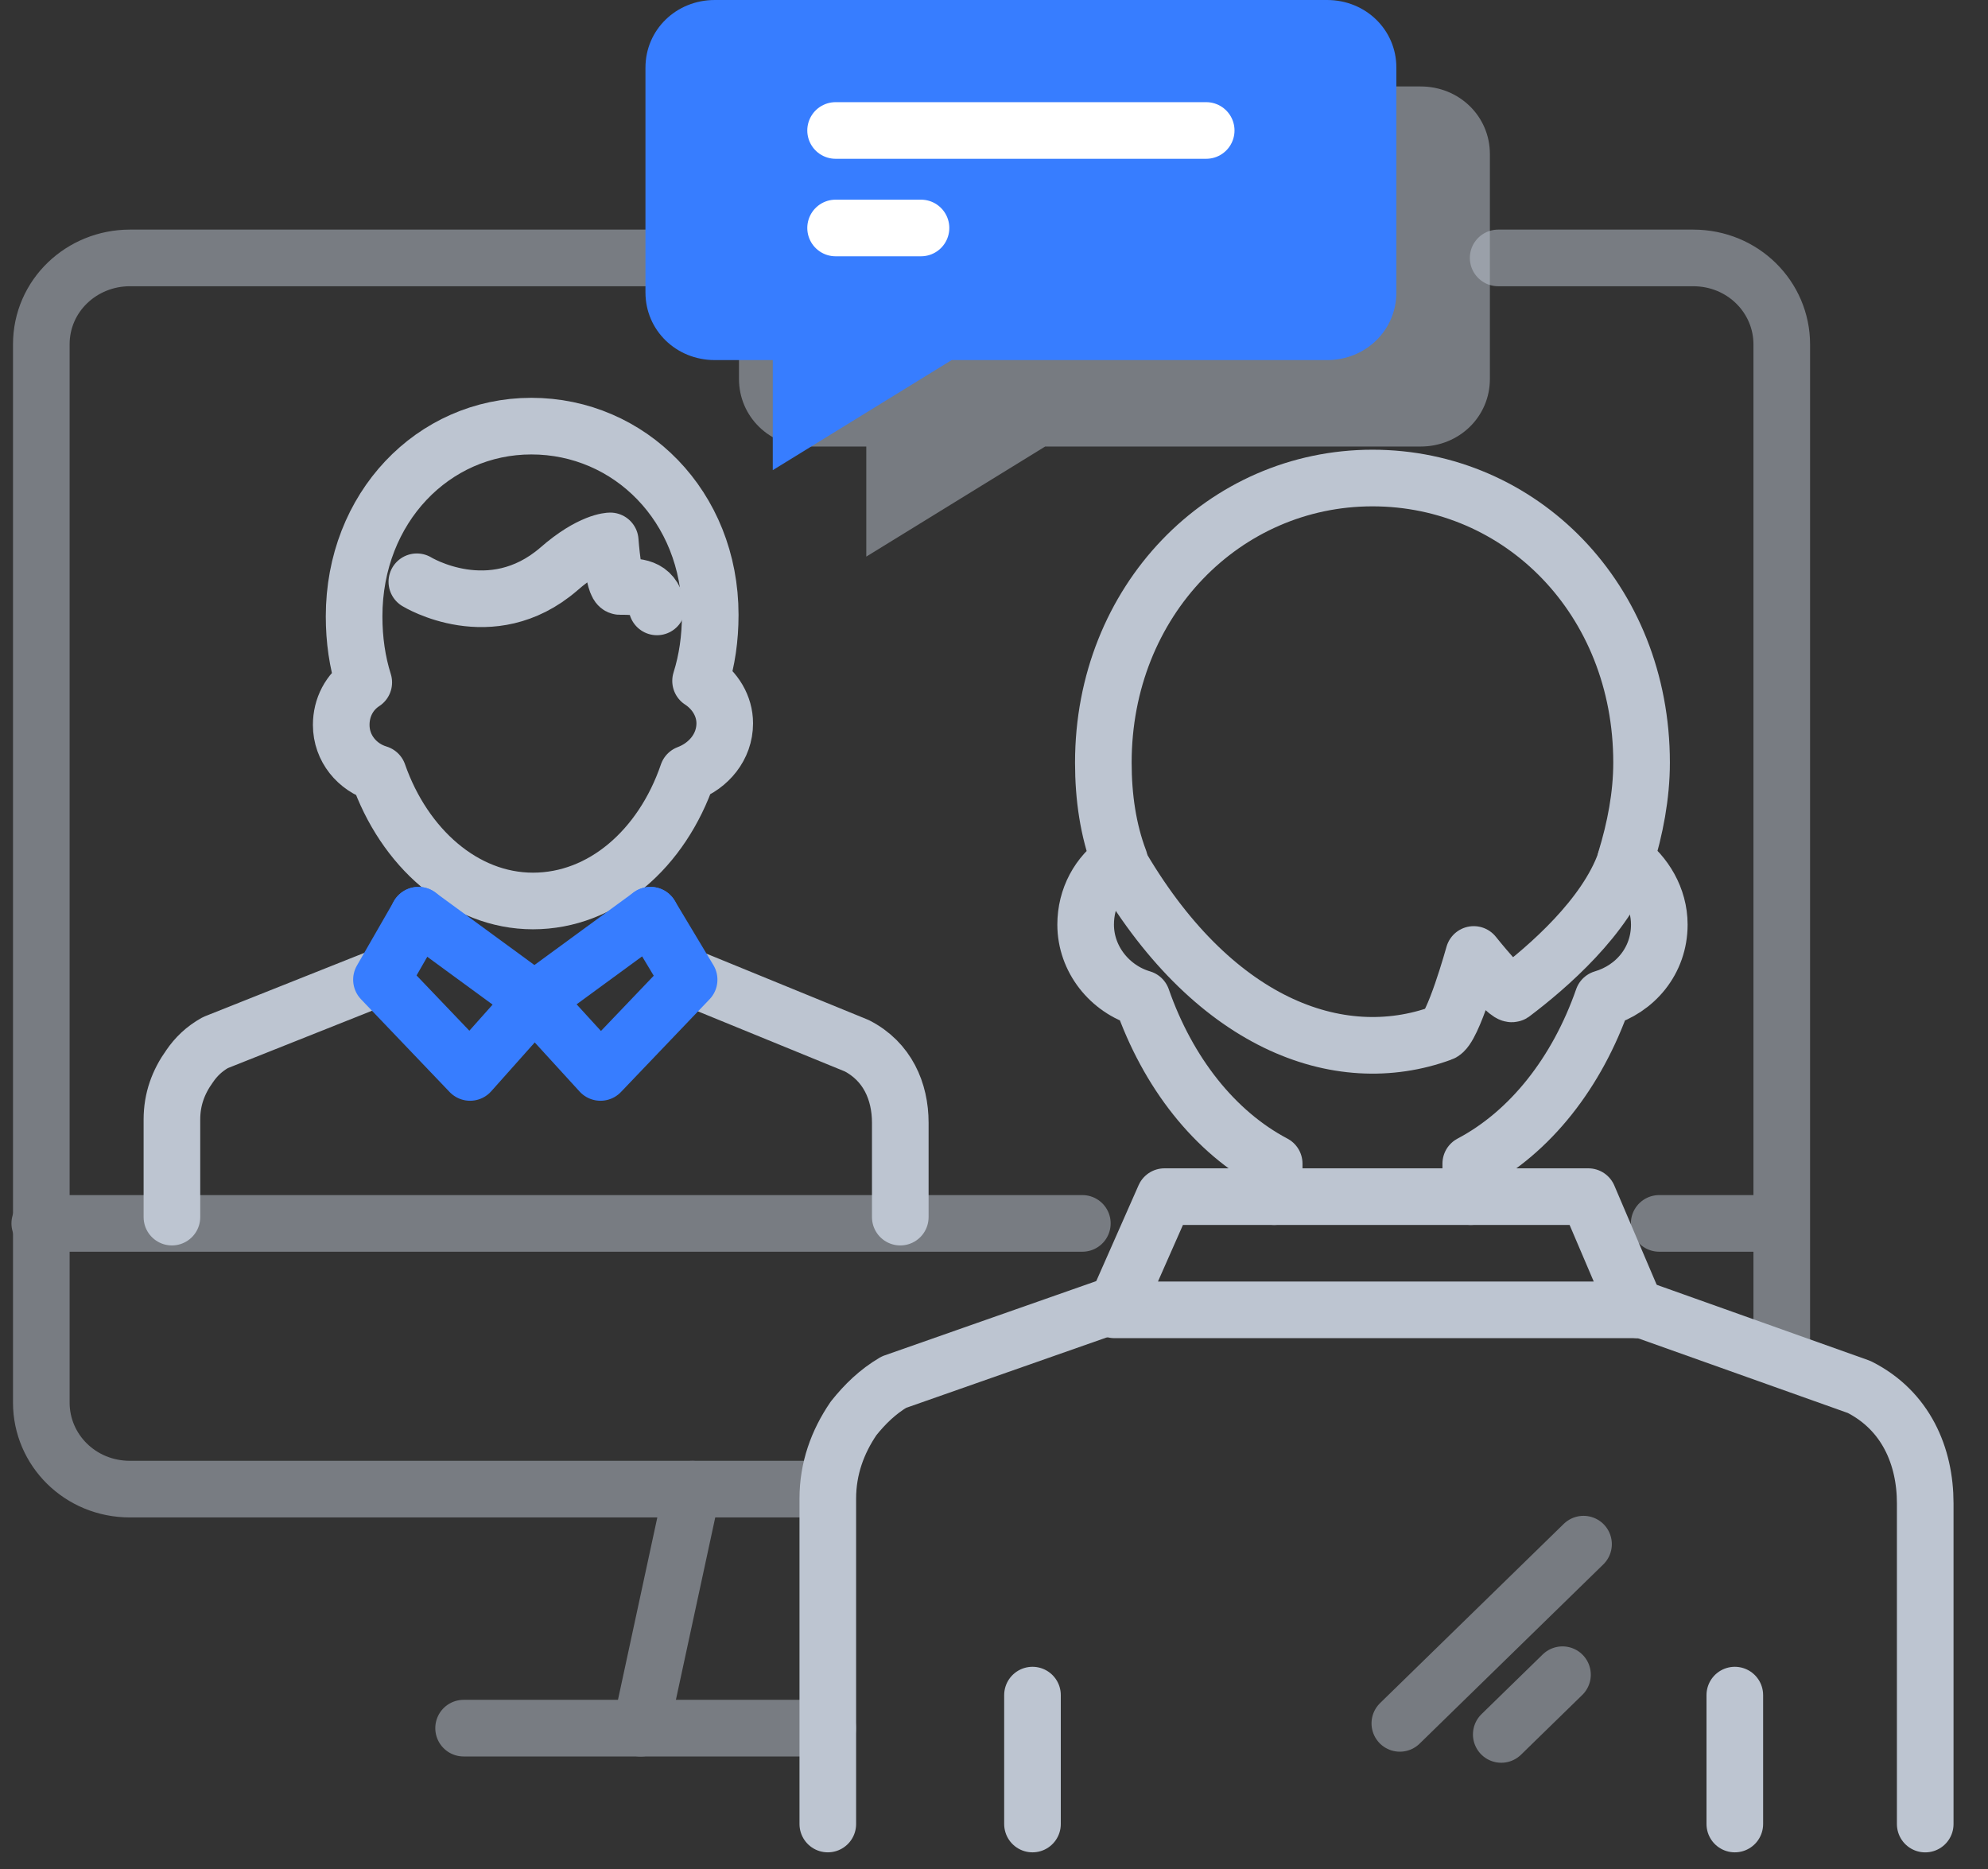 <svg width="50" height="47" viewBox="0 0 50 47" fill="none" xmlns="http://www.w3.org/2000/svg">
<rect x="0" y="0" width="50" height="47" fill="#333333" stroke="none"/>
<path fill-rule="evenodd" clip-rule="evenodd" d="M29.288 30.092H39.947L41.162 32.939H28.031L29.288 30.092Z" stroke="#BDC5D1" stroke-width="1.424" stroke-linecap="round" stroke-linejoin="round"/>
<g opacity="0.5">
<path d="M37.68 6.486H42.584C43.84 6.486 44.813 7.474 44.813 8.66V34.047" stroke="#BDC5D1" stroke-width="1.424" stroke-linecap="round" stroke-linejoin="round"/>
<path d="M20.817 37.447H3.268C2.012 37.447 1.039 36.459 1.039 35.272V8.66C1.039 7.435 2.052 6.486 3.268 6.486H18.79" stroke="#BDC5D1" stroke-width="1.424" stroke-linecap="round" stroke-linejoin="round"/>
<path d="M1 30.765H27.222" stroke="#BDC5D1" stroke-width="1.424" stroke-linecap="round" stroke-linejoin="round"/>
<path d="M41.73 30.765H44.567" stroke="#BDC5D1" stroke-width="1.424" stroke-linecap="round" stroke-linejoin="round"/>
<path d="M17.414 37.448L16.117 43.459" stroke="#BDC5D1" stroke-width="1.424" stroke-linecap="round" stroke-linejoin="round"/>
<path d="M20.82 43.458H11.66" stroke="#BDC5D1" stroke-width="1.424" stroke-linecap="round" stroke-linejoin="round"/>
</g>
<path fill-rule="evenodd" clip-rule="evenodd" d="M17.62 17.122C17.782 16.608 17.863 16.054 17.863 15.461C17.863 12.732 15.836 10.716 13.364 10.716C10.892 10.716 8.906 12.772 8.906 15.5C8.906 16.093 8.987 16.647 9.149 17.161C8.785 17.398 8.582 17.794 8.582 18.229C8.582 18.822 8.987 19.296 9.514 19.454C10.163 21.313 11.662 22.657 13.405 22.657C15.148 22.657 16.647 21.353 17.296 19.454C17.822 19.257 18.228 18.782 18.228 18.189C18.228 17.754 17.985 17.359 17.62 17.122Z" stroke="#BDC5D1" stroke-width="1.424" stroke-linecap="round" stroke-linejoin="round"/>
<path d="M16.523 15.262C16.401 14.748 16.037 14.748 15.591 14.748C15.429 14.748 15.348 13.602 15.348 13.602C15.348 13.602 14.861 13.602 14.051 14.313C12.349 15.777 10.484 14.63 10.484 14.63" stroke="#BDC5D1" stroke-width="1.424" stroke-linecap="round" stroke-linejoin="round"/>
<path d="M17.293 24.557L21.548 26.297C22.318 26.692 22.643 27.444 22.643 28.234V28.393V30.607" stroke="#BDC5D1" stroke-width="1.424" stroke-linecap="round" stroke-linejoin="round"/>
<path d="M13.441 25.15L15.103 26.969L17.332 24.636L16.359 23.015" stroke="#377DFF" stroke-width="1.424" stroke-linecap="round" stroke-linejoin="round"/>
<path d="M9.593 24.557L5.418 26.218C5.135 26.376 4.932 26.574 4.77 26.811C4.486 27.206 4.324 27.641 4.324 28.155V30.607" stroke="#BDC5D1" stroke-width="1.424" stroke-linecap="round" stroke-linejoin="round"/>
<path d="M13.444 25.15L11.823 26.969L9.594 24.636L10.526 23.015" stroke="#377DFF" stroke-width="1.424" stroke-linecap="round" stroke-linejoin="round"/>
<path d="M16.359 23.015L13.441 25.15" stroke="#377DFF" stroke-width="1.424" stroke-linecap="round" stroke-linejoin="round"/>
<path d="M10.523 23.015L13.441 25.15" stroke="#377DFF" stroke-width="1.424" stroke-linecap="round" stroke-linejoin="round"/>
<path d="M25.968 42.627V45.869" stroke="#BDC5D1" stroke-width="1.424" stroke-linecap="round" stroke-linejoin="round"/>
<path d="M43.632 42.627V45.869" stroke="#BDC5D1" stroke-width="1.424" stroke-linecap="round" stroke-linejoin="round"/>
<path d="M36.991 30.092V29.262C38.49 28.471 39.666 26.968 40.314 25.11C41.125 24.872 41.733 24.161 41.733 23.251C41.733 22.579 41.368 21.986 40.882 21.63C41.125 20.839 41.287 20.009 41.287 19.178C41.287 15.066 38.247 12.021 34.519 12.021C30.79 12.021 27.75 15.105 27.75 19.178C27.75 20.048 27.872 20.879 28.156 21.63C27.629 21.986 27.305 22.579 27.305 23.251C27.305 24.121 27.913 24.872 28.723 25.11C29.372 26.968 30.547 28.471 32.047 29.262V30.092" stroke="#BDC5D1" stroke-width="1.424" stroke-linecap="round" stroke-linejoin="round"/>
<path d="M48.421 45.87V38.041V37.804C48.421 36.618 47.935 35.471 46.759 34.878L41.207 32.901V32.94" stroke="#BDC5D1" stroke-width="1.424" stroke-linecap="round" stroke-linejoin="round"/>
<path d="M28.115 32.78L22.482 34.757C22.077 34.995 21.753 35.311 21.469 35.667C21.064 36.26 20.82 36.932 20.82 37.684V45.869" stroke="#BDC5D1" stroke-width="1.424" stroke-linecap="round" stroke-linejoin="round"/>
<path opacity="0.5" d="M39.827 38.831L35.207 43.338" stroke="#BDC5D1" stroke-width="1.424" stroke-linecap="round" stroke-linejoin="round"/>
<path opacity="0.5" d="M39.298 42.114L37.758 43.616" stroke="#BDC5D1" stroke-width="1.424" stroke-linecap="round" stroke-linejoin="round"/>
<path d="M40.876 21.669C40.389 23.053 38.93 24.318 38.039 24.99C37.917 25.069 37.066 24.002 37.066 24.002C37.066 24.002 36.539 25.9 36.255 25.979C33.662 26.928 30.46 25.742 28.109 21.629" stroke="#BDC5D1" stroke-width="1.424" stroke-linecap="round" stroke-linejoin="round"/>
<path opacity="0.5" d="M35.729 2.174H20.329C19.356 2.174 18.586 2.925 18.586 3.874V9.529C18.586 10.478 19.356 11.229 20.329 11.229H21.788V13.997L26.286 11.229H35.729C36.702 11.229 37.472 10.478 37.472 9.529V3.874C37.472 2.925 36.702 2.174 35.729 2.174Z" fill="#BDC5D1"/>
<path d="M33.378 0H17.977C17.004 0 16.234 0.751 16.234 1.7V7.355C16.234 8.304 17.004 9.055 17.977 9.055H19.436V11.823L23.935 9.055H33.378C34.35 9.055 35.12 8.304 35.12 7.355V1.7C35.12 0.751 34.35 0 33.378 0Z" fill="#377DFF"/>
<path d="M30.337 3.281H21.016" stroke="white" stroke-width="1.424" stroke-linecap="round" stroke-linejoin="round"/>
<path d="M23.164 5.733H21.016" stroke="white" stroke-width="1.424" stroke-linecap="round" stroke-linejoin="round"/>
</svg>
